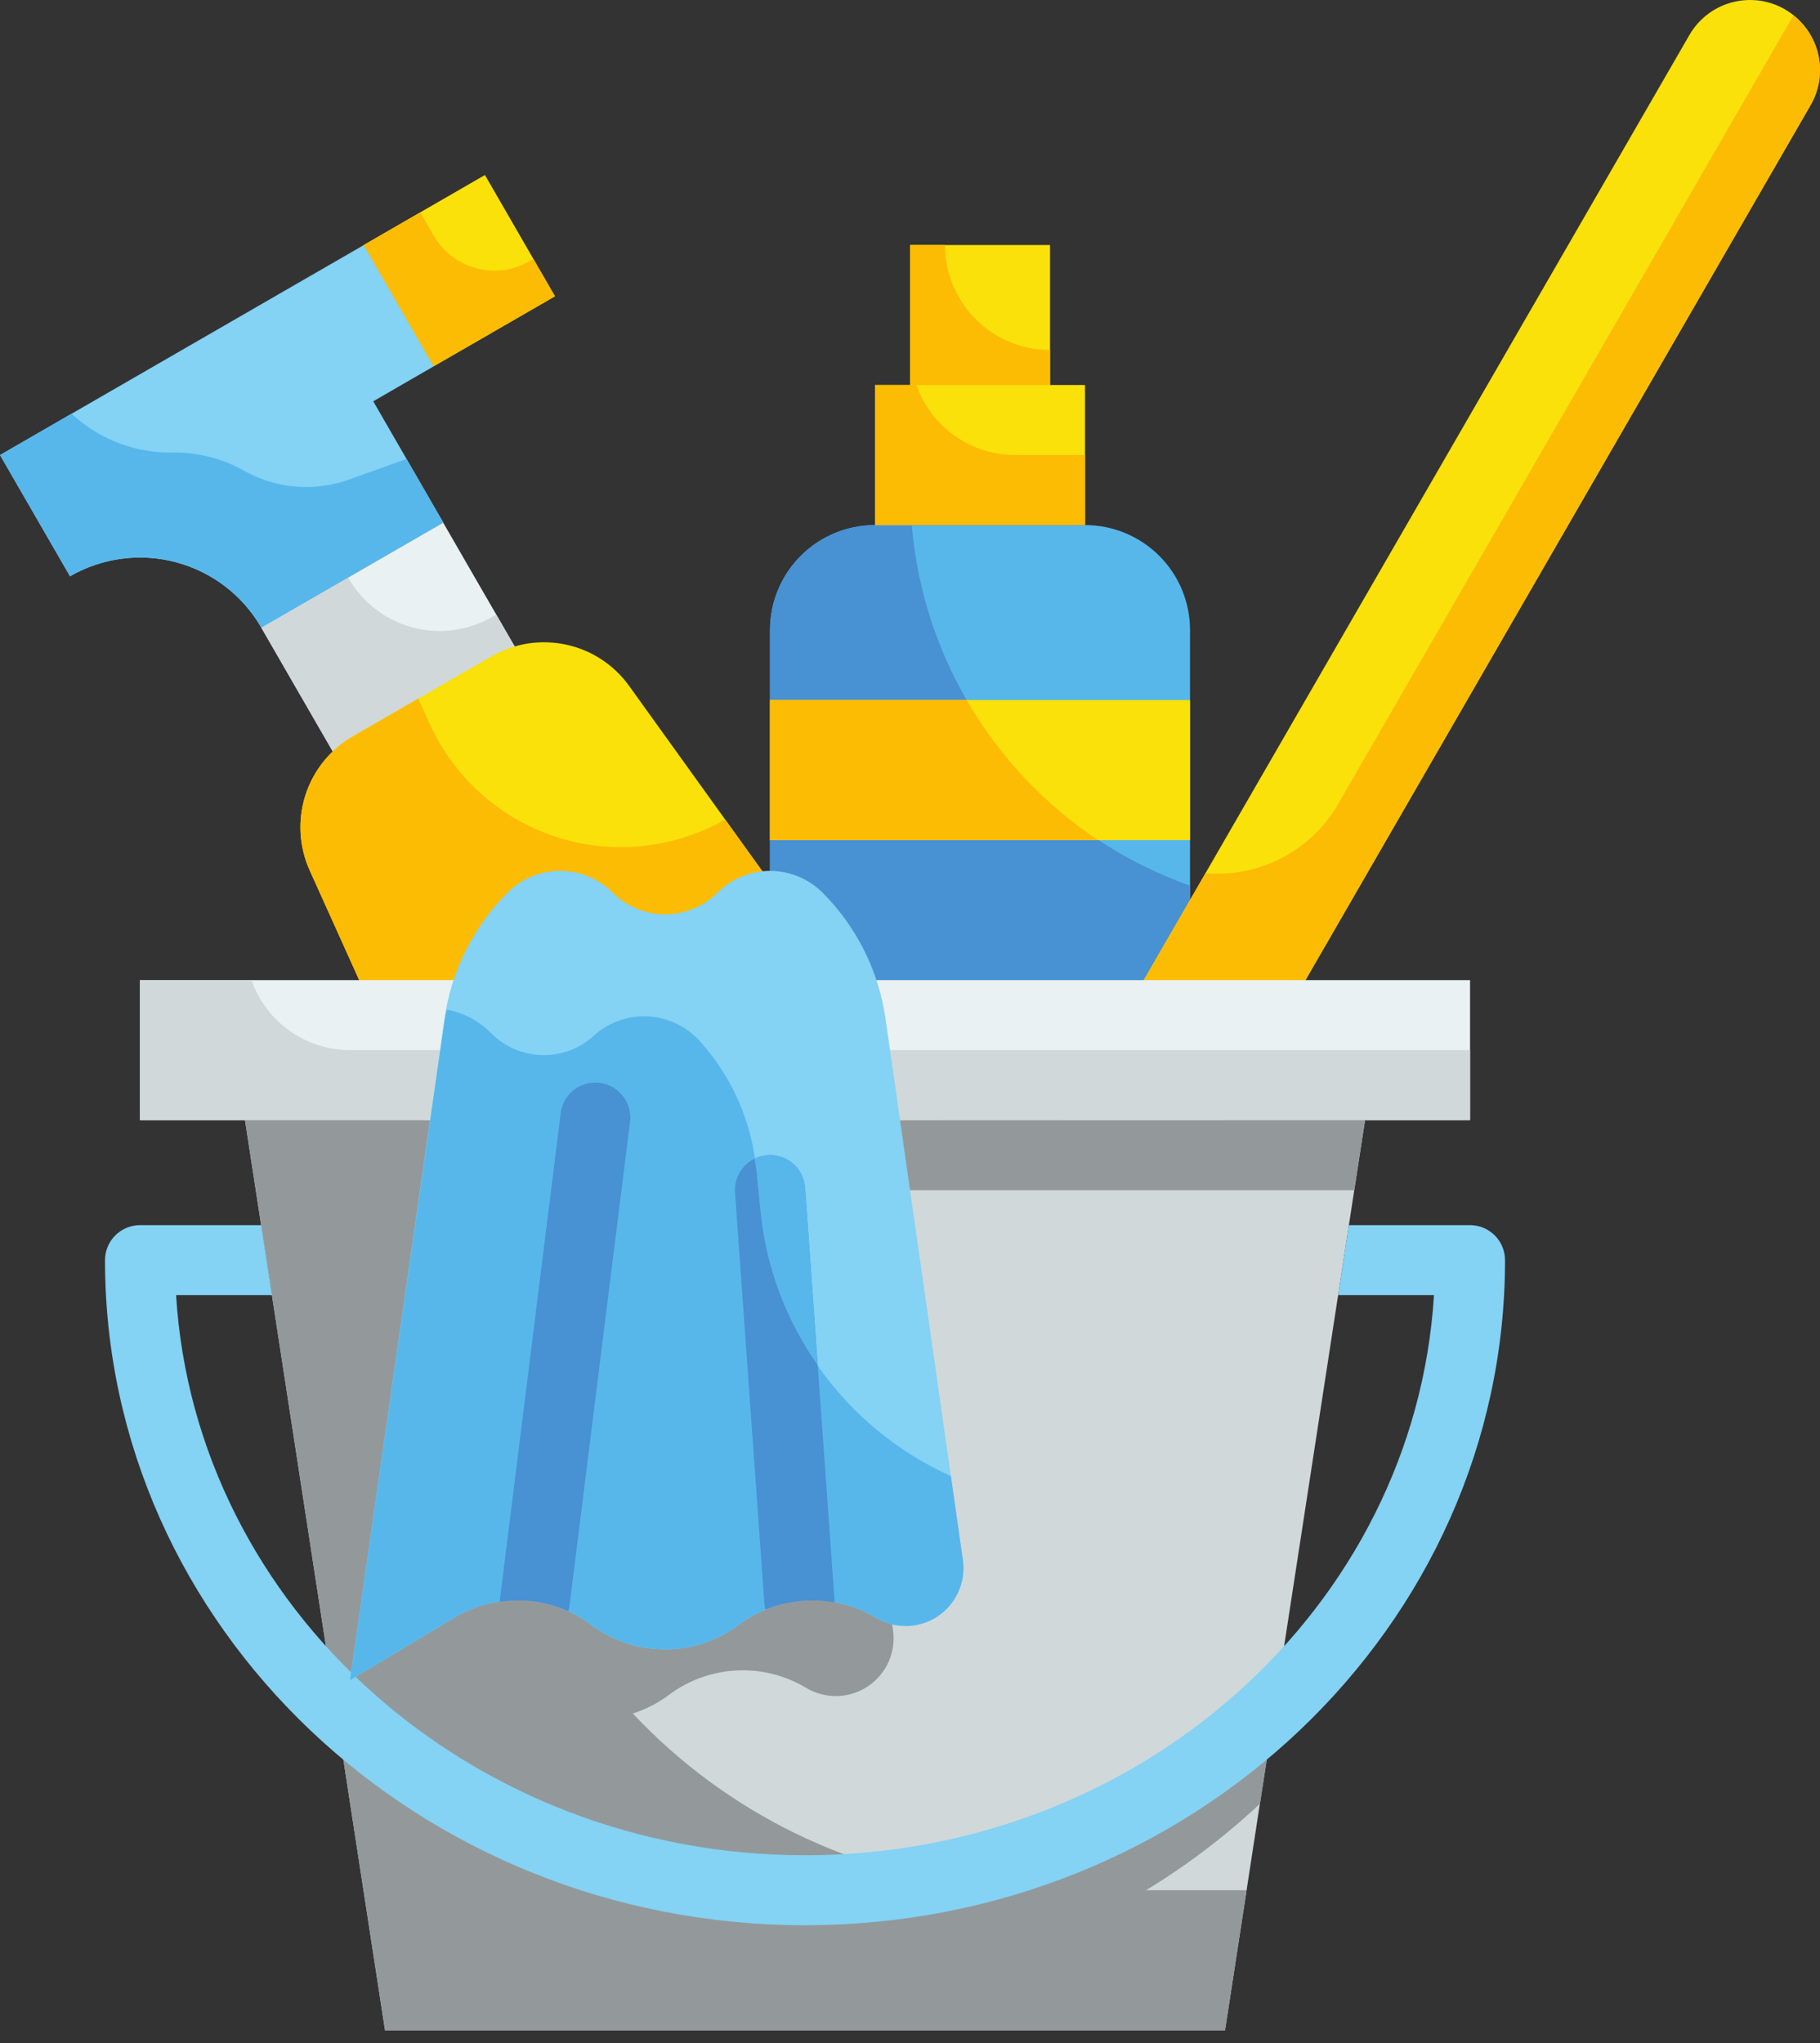 <svg xmlns="http://www.w3.org/2000/svg" width="49" height="55" viewBox="0 0 49 55" fill="none"><rect x="0" y="0" width="49" height="55" fill="#333333" stroke="none"/><path d="M23.558 14.135H29.212C29.962 14.135 30.681 14.433 31.211 14.963C31.742 15.493 32.039 16.212 32.039 16.962V32.039H20.731V16.962C20.731 16.212 21.029 15.493 21.559 14.963C22.09 14.433 22.809 14.135 23.558 14.135Z" fill="#57B7EB"></path><path d="M24.548 14.135H23.558C22.809 14.135 22.09 14.433 21.559 14.963C21.029 15.493 20.731 16.212 20.731 16.962V32.039H32.039V23.841C29.989 23.115 28.192 21.814 26.863 20.092C25.534 18.37 24.73 16.302 24.548 14.135Z" fill="#4891D3"></path><path d="M23.558 10.365H29.212V14.135H23.558V10.365ZM24.501 6.596H28.27V10.365H24.501V6.596ZM20.731 18.846H32.039V22.616H20.731V18.846Z" fill="#F9E109"></path><path d="M26.025 18.846H20.731V22.616H29.563C28.11 21.648 26.899 20.358 26.025 18.846ZM27.328 12.25C26.745 12.249 26.177 12.067 25.701 11.73C25.226 11.392 24.867 10.915 24.674 10.365H23.558V14.135H29.212V12.25H27.328ZM25.443 6.596H24.501V10.365H28.27V9.423C27.52 9.423 26.801 9.125 26.271 8.595C25.741 8.065 25.443 7.346 25.443 6.596Z" fill="#FCBC04"></path><path d="M48.057 0.253C48.49 0.503 48.806 0.914 48.935 1.397C49.065 1.879 48.998 2.394 48.748 2.827L25.661 42.814L22.395 40.929L45.484 0.942C45.608 0.728 45.773 0.54 45.969 0.389C46.165 0.238 46.39 0.128 46.629 0.064C46.868 3.19454e-05 47.117 -0.016 47.363 0.016C47.608 0.049 47.845 0.129 48.059 0.253H48.057Z" fill="#F9E109"></path><path d="M48.285 0.415L36.027 21.646C35.67 22.263 35.144 22.766 34.512 23.095C33.88 23.425 33.166 23.568 32.456 23.507L22.397 40.931L25.662 42.816L48.749 2.827C48.974 2.436 49.051 1.977 48.966 1.535C48.88 1.092 48.639 0.695 48.285 0.415Z" fill="#FCBC04"></path><path d="M7.034 16.894L11.93 14.067L14.757 18.963L9.861 21.79L7.034 16.894Z" fill="#E9F1F2"></path><path d="M13.251 16.607C12.929 16.793 12.574 16.914 12.206 16.962C11.838 17.011 11.463 16.986 11.104 16.89C10.746 16.794 10.409 16.628 10.115 16.401C9.82 16.175 9.573 15.893 9.388 15.571L9.371 15.542L7.032 16.892L9.859 21.792L14.759 18.965L13.362 16.546L13.251 16.607Z" fill="#D0D8DA"></path><path d="M26.502 31.769L15.077 38.365L8.339 23.433C8.05 22.794 8.01 22.07 8.224 21.403C8.439 20.736 8.894 20.172 9.502 19.822L13.231 17.669C13.838 17.318 14.554 17.206 15.24 17.353C15.925 17.5 16.531 17.897 16.94 18.467L26.502 31.769Z" fill="#F9E109"></path><path d="M-6.48499e-05 12.25L1.885 15.514C2.75 15.014 3.779 14.879 4.745 15.138C5.71 15.396 6.534 16.028 7.034 16.894L11.934 14.067L10.049 10.803L11.681 9.86L9.796 6.596L-6.48499e-05 12.25Z" fill="#84D2F4"></path><path d="M9.792 6.596L13.056 4.711L14.941 7.976L11.677 9.86L9.792 6.596Z" fill="#F9E109"></path><path d="M19.523 22.06C18.839 22.451 18.081 22.694 17.298 22.775C16.514 22.856 15.723 22.772 14.973 22.529C14.224 22.286 13.534 21.889 12.947 21.363C12.36 20.838 11.889 20.196 11.565 19.478L11.262 18.805L9.502 19.822C8.894 20.172 8.439 20.736 8.224 21.403C8.01 22.07 8.05 22.794 8.339 23.433L15.077 38.365L26.502 31.769L19.523 22.06Z" fill="#FCBC04"></path><path d="M6.512 12.64C5.96 12.34 5.341 12.182 4.712 12.182C3.706 12.215 2.727 11.857 1.979 11.184L1.928 11.135L-6.48499e-05 12.25L1.885 15.514C2.75 15.014 3.779 14.879 4.745 15.138C5.71 15.396 6.534 16.028 7.034 16.894L11.934 14.067L10.945 12.355L9.302 12.943C8.842 13.093 8.355 13.143 7.875 13.091C7.394 13.039 6.929 12.885 6.512 12.64Z" fill="#57B7EB"></path><path d="M14.252 7.033C13.819 7.283 13.305 7.351 12.822 7.222C12.339 7.092 11.927 6.776 11.677 6.343L11.316 5.717L9.793 6.596L11.677 9.86L14.942 7.976L14.361 6.973L14.252 7.033Z" fill="#FCBC04"></path><path d="M32.982 54.655H10.366L6.596 30.154H36.751L32.982 54.655Z" fill="#D0D8DA"></path><path d="M3.769 26.385H39.578V30.154H3.769V26.385Z" fill="#E9F1F2"></path><path d="M30.855 50.886C31.954 50.216 32.983 49.435 33.924 48.556L34.438 45.22C32.427 47.795 29.717 49.737 26.632 50.813C22.969 50.476 19.556 48.809 17.037 46.128C17.387 46.016 17.716 45.846 18.011 45.626C18.538 45.231 19.171 45.002 19.828 44.969C20.486 44.935 21.138 45.098 21.703 45.437C21.955 45.588 22.245 45.665 22.538 45.658C22.832 45.651 23.118 45.561 23.363 45.399C23.608 45.236 23.801 45.008 23.922 44.74C24.042 44.472 24.084 44.175 24.043 43.884L22.347 32.039H36.461L36.751 30.154H6.596L10.366 54.655H32.982L33.561 50.886H30.855Z" fill="#93999A"></path><path d="M9.423 28.27C8.84 28.269 8.272 28.087 7.797 27.749C7.322 27.412 6.963 26.935 6.77 26.385H3.769V30.154H39.578V28.27H9.423Z" fill="#D0D8DA"></path><path d="M39.578 32.981H36.316L36.026 34.866H38.607C38.088 43.262 30.691 49.944 21.674 49.944C12.656 49.944 5.259 43.262 4.741 34.866H7.321L7.032 32.981H3.769C3.519 32.981 3.28 33.081 3.103 33.258C2.926 33.434 2.827 33.674 2.827 33.924C2.827 43.797 11.282 51.828 21.674 51.828C32.066 51.828 40.52 43.797 40.52 33.924C40.52 33.674 40.421 33.434 40.245 33.258C40.068 33.081 39.828 32.981 39.578 32.981Z" fill="#84D2F4"></path><path d="M19.318 24.029C18.943 24.404 18.434 24.614 17.904 24.614C17.374 24.614 16.866 24.404 16.491 24.029C16.116 23.655 15.607 23.444 15.077 23.444C14.547 23.444 14.039 23.655 13.664 24.029C12.746 24.947 12.151 26.137 11.968 27.422L9.423 45.232L12.225 43.551C12.789 43.212 13.442 43.049 14.1 43.082C14.757 43.116 15.39 43.345 15.917 43.739C16.49 44.17 17.188 44.402 17.904 44.402C18.621 44.402 19.319 44.17 19.892 43.739C20.419 43.345 21.052 43.116 21.709 43.082C22.367 43.049 23.019 43.212 23.584 43.551C23.836 43.702 24.126 43.778 24.419 43.772C24.713 43.765 24.999 43.675 25.244 43.512C25.488 43.35 25.682 43.121 25.802 42.853C25.923 42.585 25.965 42.289 25.924 41.998L23.841 27.422C23.657 26.137 23.062 24.947 22.145 24.029C21.77 23.655 21.262 23.444 20.731 23.444C20.201 23.444 19.693 23.655 19.318 24.029Z" fill="#84D2F4"></path><path d="M20.475 32.61L20.36 31.459C20.234 30.185 19.704 28.985 18.847 28.034C18.494 27.638 18 27.397 17.47 27.363C16.941 27.329 16.42 27.505 16.02 27.853C15.64 28.215 15.134 28.412 14.61 28.404C14.086 28.396 13.586 28.182 13.218 27.809C12.896 27.483 12.482 27.263 12.031 27.179C12.016 27.261 11.988 27.339 11.976 27.422L9.423 45.232L12.225 43.551C12.789 43.212 13.442 43.049 14.1 43.082C14.757 43.116 15.39 43.345 15.917 43.739C16.49 44.17 17.188 44.402 17.904 44.402C18.621 44.402 19.319 44.17 19.892 43.739C20.419 43.345 21.052 43.116 21.709 43.082C22.367 43.049 23.019 43.212 23.584 43.551C23.836 43.702 24.126 43.778 24.419 43.772C24.713 43.765 24.999 43.675 25.244 43.512C25.488 43.35 25.682 43.121 25.802 42.853C25.923 42.585 25.965 42.289 25.924 41.998L25.601 39.736C24.196 39.103 22.982 38.111 22.082 36.86C21.183 35.609 20.628 34.144 20.475 32.61Z" fill="#57B7EB"></path><path d="M16.953 30.268L15.332 43.234L15.303 43.376C14.726 43.113 14.084 43.025 13.457 43.121C13.455 43.083 13.458 43.045 13.466 43.008L15.087 30.041C15.093 29.912 15.126 29.785 15.183 29.669C15.24 29.552 15.321 29.449 15.42 29.366C15.519 29.282 15.634 29.219 15.758 29.182C15.882 29.145 16.013 29.134 16.142 29.15C16.27 29.165 16.394 29.207 16.506 29.273C16.618 29.339 16.715 29.427 16.791 29.532C16.867 29.637 16.921 29.756 16.948 29.883C16.976 30.009 16.978 30.14 16.953 30.268ZM22.465 43.036V43.14C22.273 43.102 22.077 43.084 21.881 43.083C21.445 43.084 21.014 43.168 20.609 43.328C20.59 43.28 20.581 43.229 20.581 43.178L19.789 32.105C19.772 31.855 19.854 31.609 20.018 31.419C20.183 31.23 20.416 31.114 20.665 31.097C20.915 31.079 21.162 31.162 21.351 31.326C21.54 31.491 21.656 31.723 21.674 31.973L22.465 43.036Z" fill="#4891D3"></path><path d="M20.36 31.459L20.475 32.61C20.624 34.1 21.154 35.526 22.015 36.751L21.674 31.973C21.654 31.724 21.537 31.493 21.349 31.329C21.16 31.165 20.915 31.082 20.666 31.097C20.543 31.105 20.423 31.137 20.312 31.191C20.325 31.285 20.355 31.369 20.36 31.459Z" fill="#57B7EB"></path></svg>